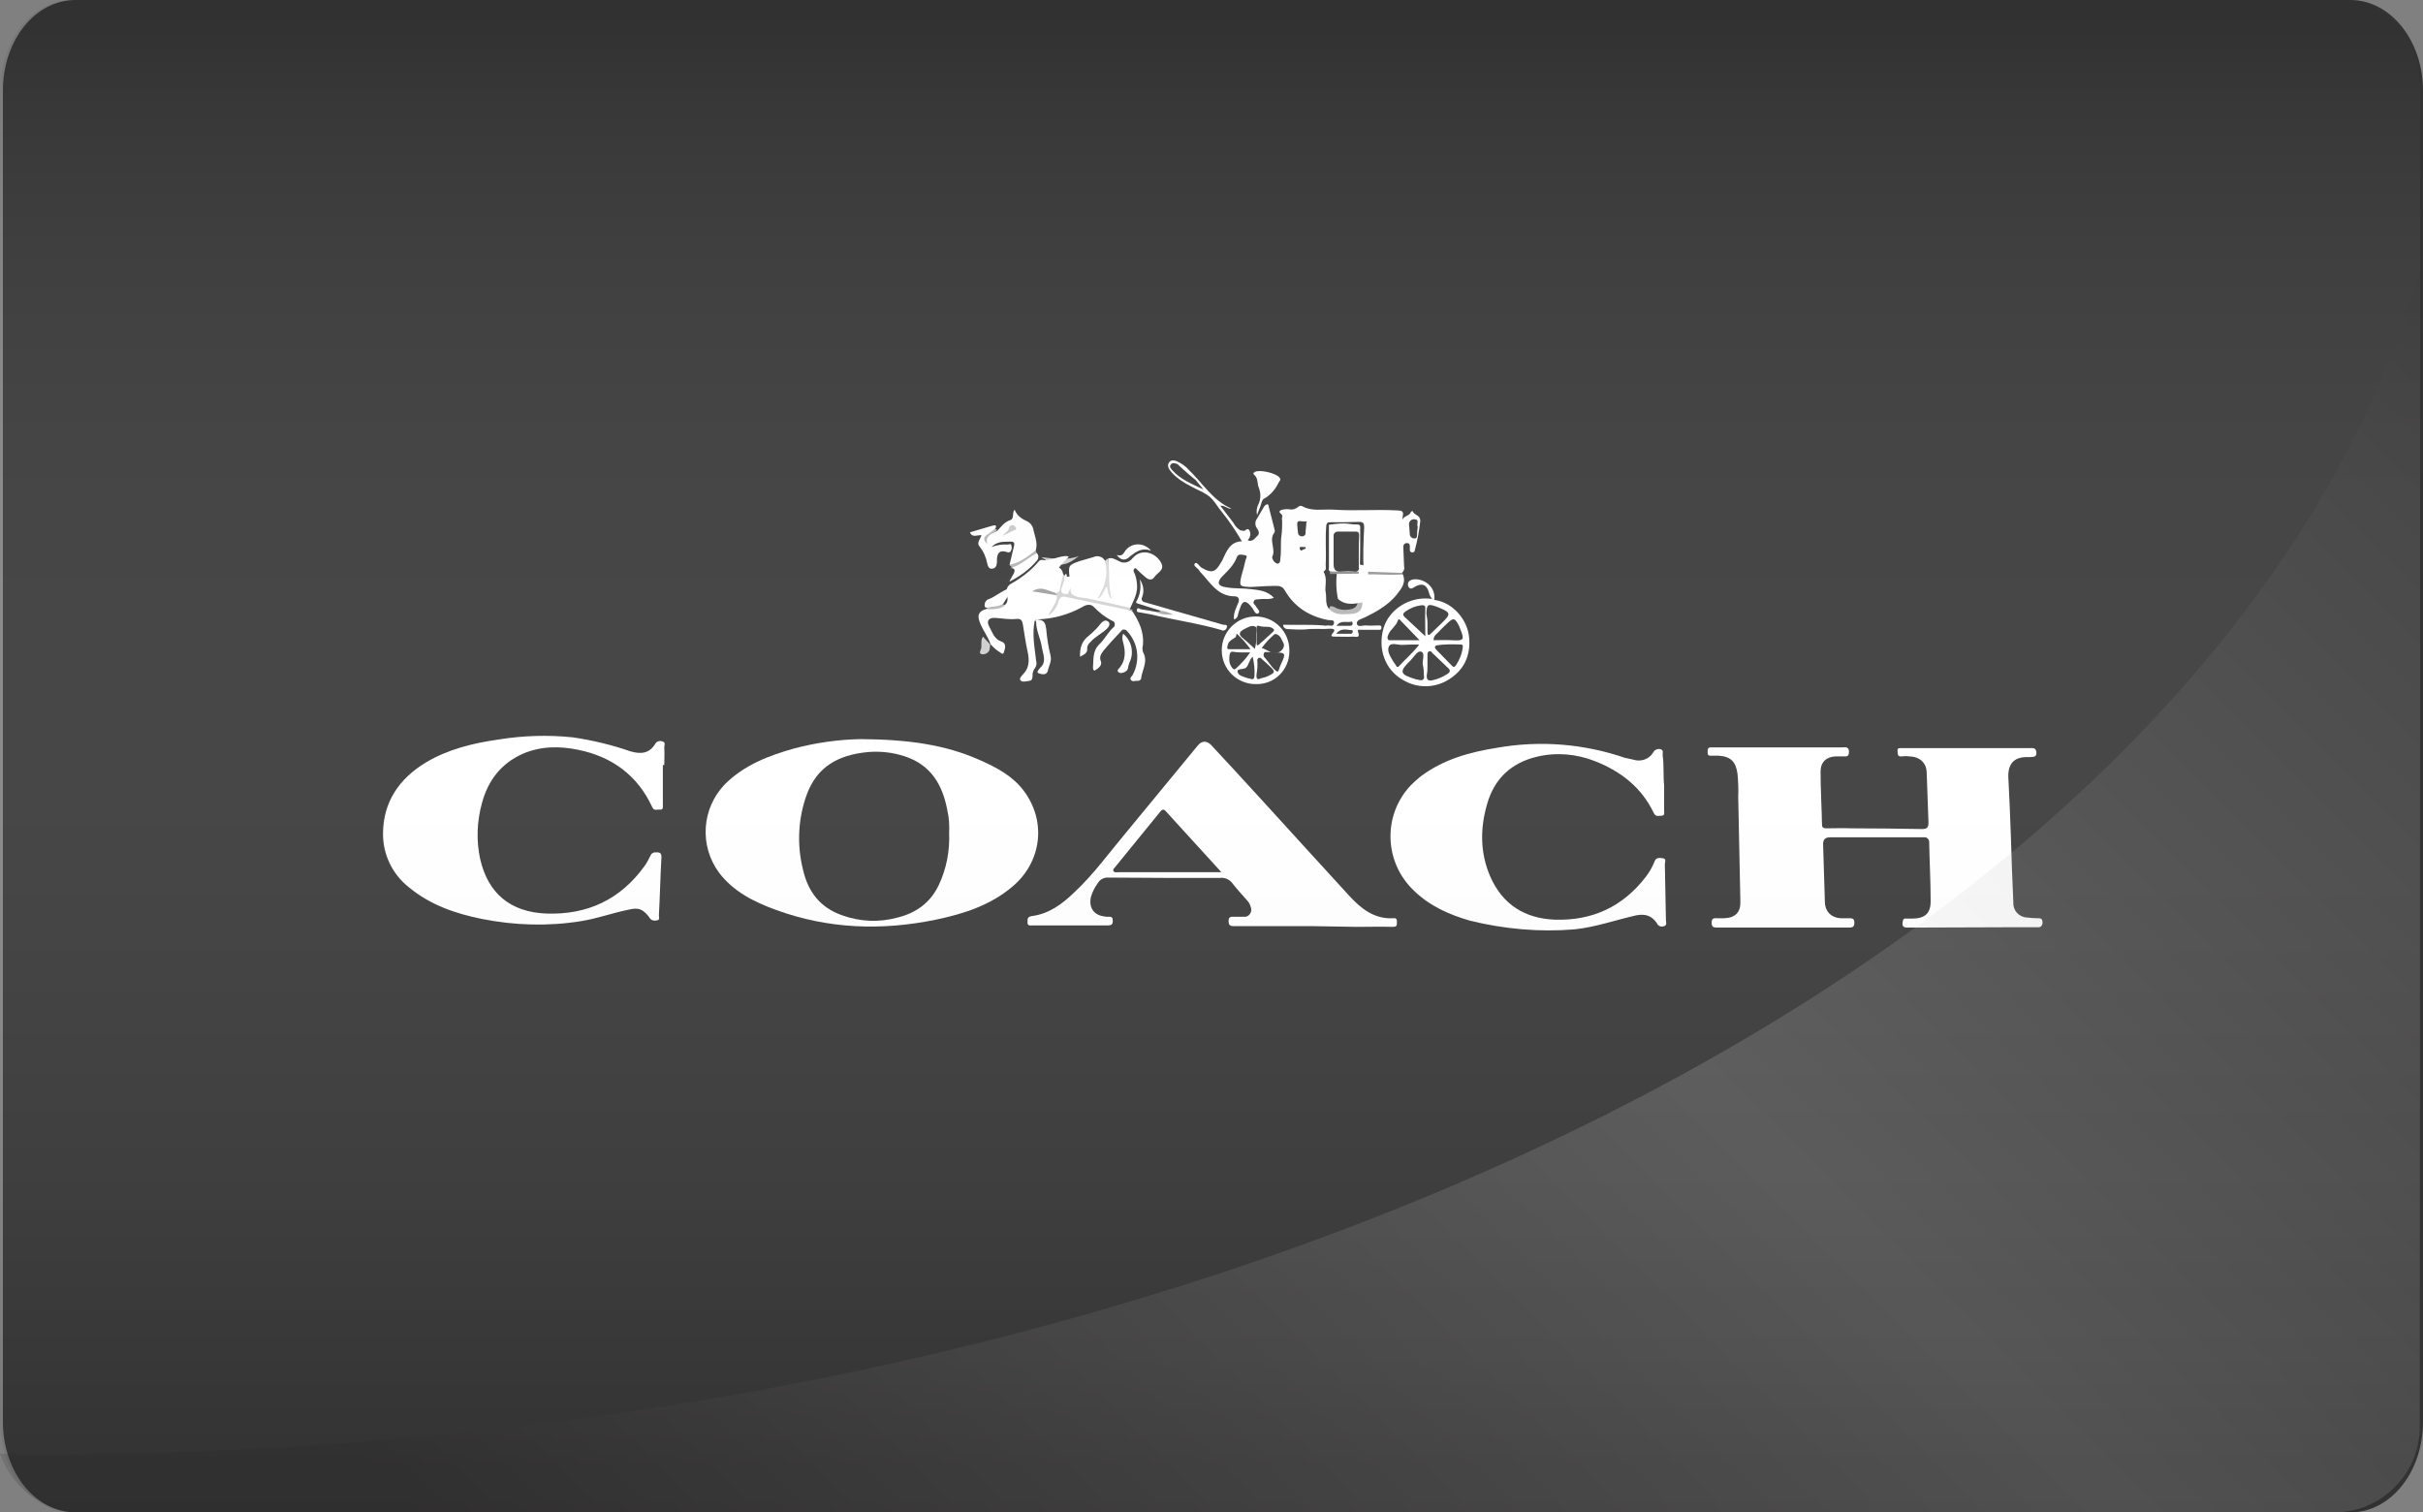 <?xml version="1.0" encoding="utf-8"?>
<!-- Generator: Adobe Illustrator 23.1.1, SVG Export Plug-In . SVG Version: 6.00 Build 0)  -->
<svg version="1.1" id="Layer_1" xmlns="http://www.w3.org/2000/svg" xmlns:xlink="http://www.w3.org/1999/xlink" x="0px" y="0px"
	 viewBox="0 0 673.7 420.5" style="enable-background:new 0 0 673.7 420.5;" xml:space="preserve">
<rect x="0" y="0" width="673.7" height="420.5" fill="#808080" stroke="none"/>
<style type="text/css">
	.st0{fill:#333333;}
	.st1{fill:#FFFFFF;}
	.st2{fill:#D0D0D0;}
	.st3{fill:#D8D8D8;}
	.st4{fill:#CCCCCC;}
	.st5{fill:#939494;}
	.st6{fill:#B1B2B2;}
	.st7{fill:#B5B6B6;}
	.st8{fill:#A8A9A8;}
	.st9{fill:#B1B1B1;}
	.st10{fill:#B3B3B3;}
	.st11{fill:#9B9C9B;}
	.st12{fill:#C7C8C8;}
	.st13{fill:#8A8B8A;}
	.st14{opacity:0.1;}
	.st15{fill:url(#SVGID_1_);}
	.st16{opacity:0.15;fill:url(#SVGID_2_);enable-background:new    ;}
</style>
<title>coach</title>
<g>
	<g>
		<g id="fondo">
			<g id="Layer_1-2">
				<path class="st0" d="M21,0h632.5c11.2,0,20.2,11.3,20.2,25.2v370.1c0,14-9,25.2-20.2,25.2H21c-11.2,0-20.2-11.3-20.2-25.2V25.2
					C0.8,11.2,9.8,0,21,0z"/>
			</g>
		</g>
		<path class="st1" d="M495.7,257.9c-6,0-12.1,0-18.1,0c-1,0-1.7,0-1.7-1.4s0.9-1.2,1.7-1.2c0.6,0,1.2,0,1.8,0
			c3-0.1,4.6-1.6,4.5-4.6c-0.2-9.7-0.4-19.4-0.6-29.1c0.1-2.2,0-4.3-0.2-6.5c-0.5-3.4-1.9-4.8-5.4-5c-0.7,0-1.3,0-2,0
			c-0.9,0.1-0.9-0.5-0.9-1.1s0-1.2,0.9-1.2c0.3,0,0.6,0,0.9,0h35.6c0.8,0,1.8-0.3,1.9,1.1c0,1-0.2,1.5-1.3,1.4c-0.8,0-1.6,0-2.4,0
			c-2.6,0.1-4.2,1.6-4.2,4.2c0,4.9,0.3,9.9,0.4,14.8c0,1,0.7,1,1.4,1c2.2,0,4.4-0.1,6.7,0c6.6,0,13.1,0.1,19.7,0.2
			c1.5,0,1.8-0.5,1.8-1.9c-0.2-4.6-0.3-9.3-0.5-13.9c-0.1-2.6-1.9-4.3-4.8-4.4c-0.7-0.1-1.4-0.1-2.2,0c-1.2,0.1-1-0.7-1.1-1.4
			c-0.1-1,0.5-0.9,1.1-0.9h25.5h10.1c0.9,0,1.8-0.2,1.9,1.2s-0.9,1.2-1.8,1.3h-0.9c-3.5,0-5.2,1.9-5.1,5.5
			c0.3,5.4,0.5,10.8,0.7,16.2c0.2,6.3,0.4,12.5,0.7,18.8c-0.1,2.2,1.6,4,3.8,4.1c1,0.1,1.9,0.2,2.9,0.2c0.8,0,1.4,0,1.4,1.1
			c0.1,0.6-0.3,1.3-0.9,1.4c-0.2,0-0.3,0-0.5,0c-2.2,0-4.3,0-6.5,0l-29.2,0.1c-1,0-2,0.1-1.8-1.4c0.1-0.9,0.3-1.2,1.1-1.1
			c0.5,0,1,0,1.5,0c3.7,0,5.3-1.5,5.2-5.1c0-5.3-0.3-10.6-0.4-15.9c0.1-0.8-0.4-1.5-1.1-1.6c-0.2,0-0.3,0-0.5,0
			c-8.6,0-17.3,0-25.9,0c-1.3,0-2,0.5-2,1.9c0.2,5.4,0.3,10.8,0.5,16.2c0.1,2.7,2,4.4,4.7,4.4c0.7,0,1.3,0,2,0c0.8,0,1.5,0,1.5,1.2
			s-0.5,1.4-1.5,1.4C508,257.9,501.8,257.9,495.7,257.9z"/>
		<path class="st1" d="M239.4,205.5c13,0.1,23.4,1.5,33.2,5.9c4.5,2,8.9,4.3,12,8.4c6.5,8.6,5,19.9-3.1,26.7
			c-6.1,5.2-13.6,7.6-21.3,9.2c-15,3.1-29.9,2.6-44.4-2.7c-6.1-2.2-11.9-5.1-15.9-10.4c-5.5-7.5-4.8-17.8,1.6-24.5
			c5.4-5.4,12.2-8,19.3-10C226.9,206.5,233.1,205.6,239.4,205.5z"/>
		<path class="st1" d="M184.3,212.7c0,3.7,0,7.4,0,11c0,0.6,0.2,1.5-0.8,1.4c-0.8-0.1-1.7,0.5-2.2-0.8c-4.1-8.8-11.2-13.9-20.4-15.8
			c-5.2-1.1-10.5-1.1-15.6,1.1c-6,2.7-9.6,7.4-11.3,13.7c-1.4,5.1-1.6,10.4-0.5,15.5c2.2,9.6,8.4,14.8,18.4,15.2
			c11.4,0.4,20.6-3.9,27.3-13.2c0.7-0.9,1.2-2,1.7-3c0.2-0.5,0.8-0.9,1.4-0.8c1.2-0.1,1.7,0.2,1.6,1.5c-0.3,5.3-0.4,10.7-0.7,16
			c0,0.5,0.4,1.3-0.6,1.4c-0.7,0.2-1.5,0-1.9-0.6c-0.5-0.8-1.2-1.5-2-2.1c-1.4-0.9-2.9-0.5-4.3-0.2c-4.3,0.9-8.4,2.4-12.8,3.1
			c-9.2,1.5-18.5,1.2-27.6-0.6c-7.4-1.5-14.4-3.9-20.3-8.8c-4.6-3.6-7.3-9.2-7.2-15.1c0.1-8.7,4.5-15.1,11.9-19.6
			c6.2-3.7,13.2-5.4,20.3-6.4c6.8-1.1,13.7-1.3,20.5-0.6c5.5,0.8,10.9,2.1,16.1,3.9c2.8,0.8,5.2,0.7,6.9-2.1c0.4-0.7,1.3-1,2.1-0.6
			c0.8,0.2,0.4,1,0.4,1.6c0.1,1.6,0,3.2,0,4.9L184.3,212.7L184.3,212.7z"/>
		<path class="st1" d="M365,257.5c-7.2,0-14.5,0-21.7,0c-1,0-1.7,0-1.7-1.4s0.8-1.2,1.6-1.2s1.8,0,2.7,0c1,0.1,1.9-0.7,2-1.8
			c0-0.3,0-0.6-0.1-0.8c-0.2-0.7-0.5-1.4-1-1.9c-1.4-1.6-2.9-3.2-4.2-4.9c-0.8-1-2.1-1.6-3.4-1.4c-10.3,0-20.6,0-30.9-0.1
			c-1.3-0.1-2.5,0.5-3.1,1.6c-0.9,1.2-1.5,2.5-1.9,3.9c-0.6,2.9,0.9,5,3.8,5.3c0.3,0.1,0.7,0.1,1.1,0.1c1-0.1,1.2,0.3,1.2,1.2
			s-0.4,1.2-1.3,1.2c-7,0-14,0-21,0c-0.7,0-1.5,0.2-1.4-1c0-0.9,0-1.4,1.2-1.6c4.7-0.6,8.4-3.3,11.7-6.5c5.4-5,9.7-11,14.4-16.6
			c6.7-8.1,13.4-16.3,20.1-24.4c1.1-1.3,2.5-1.3,3.7,0c4.4,4.7,8.7,9.4,13.1,14.2c4.5,4.9,8.9,9.8,13.4,14.7
			c3.9,4.3,7.8,8.5,11.7,12.8c3.3,3.6,7,6.7,12.4,6.4c1-0.1,1,0.4,1,1.2c0.1,1-0.3,1.2-1.2,1.2c-3.3-0.1-6.6,0-9.9,0L365,257.5
			L365,257.5z"/>
		<path class="st1" d="M462.7,218.4c0,2.3,0,4.6,0,6.9c0,0.6,0.3,1.5-0.8,1.5c-0.8,0-1.5,0.4-2.1-0.8c-3.4-7.1-9.2-11.6-16.4-14.4
			c-5.1-2-10.7-2.5-16.1-1.2c-7.1,1.7-11.8,6.1-13.8,13.1c-2,6.8-2,13.7,0.9,20.3c3.4,7.7,9.6,11.6,18,11.9
			c10.4,0.3,18.8-3.6,25.2-11.9c1-1.3,1.8-2.7,2.4-4.2c0.4-1.2,1.3-1.1,2.2-1c1.3,0.1,0.7,1.1,0.7,1.7c0.1,5.2,0.2,10.3,0.3,15.5
			c0,0.6,0.4,1.4-0.5,1.7c-0.8,0.3-1.7,0-2-0.8c-1.4-2.1-3.2-2.7-5.8-2.2c-5.7,1.3-11.3,3.3-17.2,3.9c-9.7,0.8-19.5-0.1-28.9-2.4
			c-5.9-1.7-11.3-4.1-15.7-8.4c-8.3-7.9-8.7-21-0.8-29.3c0.9-0.9,1.8-1.7,2.8-2.5c6.3-4.7,13.6-6.7,21.2-7.9
			c11.9-2.1,24.1-1.1,35.5,2.8c0.8,0.2,1.5,0.3,2.3,0.5c2.1,0.7,4.4-0.1,5.5-1.9c0.4-0.8,1.2-1.2,2.1-1c1,0.3,0.5,1.2,0.6,1.8
			C462.7,212.8,462.4,215.6,462.7,218.4z"/>
		<path class="st1" d="M390,159.6c1.1,2.4-0.4,4.1-1.7,5.8c-2.4,2.9-5.6,4.7-8.9,6.3c-0.9,0.4-2.4,0.7-2.1,1.8
			c0.2,1,1.7,0.3,2.6,0.4c1.1,0.1,2.2,0,3.3,0c0.4,0,0.9-0.1,0.9,0.6s-0.4,0.6-0.9,0.6c-1.6,0-3.1,0-4.7,0c-0.4,0-1.2-0.2-0.9,0.6
			c0.7,1.8-0.6,1.3-1.4,1.3c-1.7,0.1-3.4,0-5.1,0c-0.8,0-1.3-0.1-0.5-1s0.3-1.2-0.6-1.2c-2.3,0.2-4.7-0.1-7,0.2
			c-1.7,0.1-3.5,0-5.2-0.1c-0.6-0.1-1.1-0.6-1-1.2c3.8,0.1,7.5-0.1,11.2,0.2c0.4,0.1,0.7,0.1,1.1,0c0.6-0.1,1.6,0.5,1.8-0.6
			s-1-0.8-1.6-0.9c-5.2-1-9.4-3.6-12.1-8.3c-0.7-1.3-1.9-1.2-2.9-1.2c-1.6,0-3.1,0.1-4.7,0.2c-0.6,0-1.2,0.1-1.8,0.1
			c-3.2-0.1-3.3-0.2-2.6-3.2c0.4-1.4,0.8-2.8,1.1-4.2c0.1-0.4,0.7-1.3,0-1.4s-2-0.6-2.4,0.5c-0.8,2.2-2.4,3.7-4,5.3
			s-1.4,2.8,1.1,3.1c2.2,0.4,4.5,0.2,6.8,0.5s4.5,0.4,6.4,2.4c-1.4,0.6-2.7,0.2-4,0.4c-0.6,0.1-1.3-0.1-1.6,0.6s0.4,0.9,0.6,1.4
			c0.3,0.6,1.4,1.4,0.7,1.9s-1.2-0.6-1.6-1.3c-0.3-0.4-0.6-0.8-0.9-1.1c-1.1-1.1-1.8-1-2.4,0.4c-0.3,0.8-0.6,1.6-0.8,2.4
			c0,0.6-0.5,1.2-1.1,1.3c-0.2-1.7,0.6-3.2,1.2-4.6c0.4-1,0.1-1.8-1-1.8c-4.8,0-6.8-3.9-9.6-6.8c0,0-0.1-0.1-0.1-0.1
			c-0.3-0.9-2-1.5-1.4-2.2s1.2,0.8,2,1.2c2.8,1.6,3.8,1.2,5.4-1.7c0.1-0.1,0.1-0.2,0.2-0.3c1.2-2.5,2.1-5.3,5.5-5.4
			c-1.7-2.9-3.5-5.6-5.6-8.2c-1.2-1.4-2.1-3.2-3.5-4.3s-3.3-1.8-4.9-2.7c-2-1-3.9-2.2-5.4-3.8c-0.8-0.9-1.6-2-0.8-3s2.1-0.3,3,0.2
			c0.9,0.5,1.7,1.1,2.4,1.9c3.9,3.7,6.7,8.6,11.9,10.8c-1.1,0.2-1.7-0.9-3.1-0.8l3.6,4.7c0.4,0.8,1.1,1.6,1.9,2.1
			c0.3,0.1,0.7,0.2,1,0.2c0.5,0.1,1-1.1,1.6-0.1c0.5,0.9,0.2,2-0.5,2.7c1.4,0.6,2-0.6,2.7-1.2s0.4-1.4-0.1-2.1
			c-0.6-0.8-0.6-1.9,0-2.7c0.7-1.1,1.3-2.3,2-3.4c0.2-0.3,0.5-0.5,0.8-0.6c0.5,0,0.4,0.5,0.5,0.8c0.5,2,1,3.9,1.5,5.9
			c0.1,0.3,0.2,0.7,0.1,1.1c-1.8,2.1,0.5,4.7-0.7,6.9c0.1,0.8,0.6,1.5,1.4,1.8c0.9,0.1,0.9-1,0.9-1.5c0.3-2.1,0-4.2,0.3-6.3
			c0.2-1.4,0.2-2.8,0.2-4.1c-0.1-0.4-0.1-0.7,0-1.1c0.4-0.8-1.6-1.2-0.3-1.9c0.7-0.2,1.5-0.3,2.3-0.2c0.9,0.2,1.8-0.1,2.5-0.7
			c0.3-0.3,0.7-0.3,1-0.2c2.8,1.6,5.9,0.8,8.8,1c5.8,0.4,11.6-0.1,17.4,0.2c2.1,0.1,2.1,0.2,1.7,2.6c0.7-1.3,2.1-1,2.4-2.2
			c0.1-0.1,0.3-0.2,0.5-0.2c0.3,1.2,2.2,1,2.1,2.8c-0.3,2.7-0.8,5.4-1.5,8c0,0.4-0.3,0.7-0.7,0.7c-0.4,0-0.7-0.3-0.7-0.6
			c0-0.1,0-0.1,0-0.2c0-0.2,0-0.4,0-0.5c0-0.6,0.1-1.3-0.8-1.3s-1.1,0.7-1,1.5c0.1,1.7,0.1,3.4,0.2,5c0.2,0.7-0.1,1.3-0.6,1.8
			c-3.6,0.4-7.2,0-10.9-0.2c-0.5-0.6-0.7-1.4-0.5-2.2c0-3.1,0-6.2,0-9.4c0-1.3-0.3-1.9-1.7-1.8c-2,0.1-4.1,0-6.1,0
			c-0.6-0.2-1.2,0.1-1.5,0.6c-0.3,3.4,0,6.8-0.1,10.2c0,0.9,0.1,1.9-0.9,2.6c-1.3,0.4-2.7,0.1-3.9,0.2c1.3-0.1,2.7,0,4,0.1
			c0.8,0.5,0.7,1.4,0.7,2.1c0,1.7,0,3.4,0,5c-0.1,0.8,0.1,1.6,0.5,2.2c1.9,2,4.3,1.8,6.7,1.4c1.8-0.3,2-1.8,2-3.3
			c0.5-1.8,0.2-3.6,0.3-5.4c0-0.8-0.1-1.7,0.9-2.1C383,159.1,386.5,159.2,390,159.6z"/>
		<path class="st1" d="M294.5,157.8c0.6,0.4,1,1.1,1.1,1.8c0.2,1.4,0,2.9-0.5,4.3c-0.1,0.7-0.7,1.1-1.4,1.2c-1.6-0.2-3.1-0.7-5.2-1
			c2.1,0.6,3.8,0.5,5.4,1.3c0.6,1.8-1,2.9-1.2,4.2c0.5-0.8,0.9-1.7,1.3-2.6c0.2-1,1.2-1.6,2.1-1.4c0.1,0,0.2,0,0.2,0.1
			c5.3,1.2,10.6,2.1,15.9,3.2c0.9,0.2,1.7,0.8,2.6,1c1.9,2.8,3.3,5.8,3,9.4c-0.2,0.7-0.2,1.3,0,2c1.5,2.6-0.2,4.8-0.5,7.2
			c0,0.5-0.5,0.8-0.9,0.8c0,0,0,0-0.1,0c-0.6-0.1-1.4,0.4-1.9-0.3c-0.3-0.4,0.2-0.9,0.5-1.3c2.2-4,1.6-8.9-1.5-12.2
			c-0.3-0.4-0.8-0.6-1.3-0.4c-0.1,0.1-0.3,0.2-0.4,0.4c-1.6,1.7-3.2,3.4-4.7,5.2c-0.7,0.9-1.5,1.8-0.9,3.2c0.4,1.1-0.7,1.9-1.5,2.4
			c-0.5,0.4-0.7-0.2-0.7-0.7c0.2-2.2-0.2-4.5,1.7-6.4c1.5-1.4,2.4-3.3,3.9-4.7c0.5-0.3,0.6-1,0.3-1.5c-0.1-0.2-0.4-0.4-0.6-0.4
			c-1.9-1-3.6-2.3-5-3.8c-1.1-1.1-2.4-0.6-3.5,0.1c-3.7,2-7.7,3.1-11.9,3.3c-0.3,0.4-0.9-0.1-1.1,0.4c-0.8,3.8,0,7.5,0.4,11.2
			c0.2,0.6,0.1,1.3-0.3,1.9c-0.5,0.6-0.7,1.3-0.7,2c0,0.6,0,1.5-0.9,1.6s-2,0.5-2.5-0.2c-0.4-0.5,0.5-1.3,0.9-1.8
			c1.9-2,1.5-4.5,1-6.7c-0.5-2.3-0.8-4.7-1.2-7c-0.2-1.1-0.5-1.7-2-1.5c-1.9,0.2-3.8-0.2-5.7-0.3s-2.5,0.9-1.6,2.5s1.3,3.4,3.4,4.1
			c1.4,0.5,1,1.9,0.6,3c-0.2,0.7-0.7,0.2-1,0c-1-0.6-1.9-1.4-2.7-2.3l0,0c-0.6-1.9-1.9-3.6-2.7-5.4c-1-2.3-1.1-3.7,1.9-4.5
			c1.5-0.6,3.1-0.9,4.8-1c1.1-0.9,0.7-2.1,0.5-3.2c-0.3-1.1,0.3-2.3,1.4-2.8c2.8-1.6,5.4-3.6,7.5-6.1c0.3-0.4,0.8-0.5,1.3-0.4
			C291.6,156.1,293.2,156.7,294.5,157.8z"/>
		<path class="st1" d="M297.4,161.8c0-0.4,0-0.8,0-1.2c-0.4-3.4-0.3-3.5,2.8-4.6c1.2-0.4,2.6-0.7,3.8-1.1c1.2-0.6,2.7-0.1,3.3,1.1
			c1.3,2.1,0.8,4.4,0.2,6.6c-0.3,0.8-0.6,1.5-1,2.2c0.5-0.6,0.4-1.9,1.4-1.8s0.5,1.4,0.9,2.1c-1-3.2-0.7-6.5-0.7-9.8
			c1.1-0.4,2.1,0.3,3,0.7c1.3,0.8,2.9,0.4,3.8-0.8c2.6-3,6.5-1.4,7.9,1.2c1.2,2.1-1,2.8-1.8,4s-1.8,0.7-2.6,0
			c-0.7-0.6-1.4-1.2-2-1.8c-0.3-0.3-0.6-0.8-1-0.5c-0.3,0.4-0.3,0.8,0,1.2c0.4,0.9,0.6,1.8,0.7,2.8c0.4,2.7-0.9,4.8-1.9,7.1
			c-3.2,0-6.2-1.1-9.3-1.6c-1.6-0.3-3.1-0.6-4.7-0.9c-2.6-0.5-3.1-1.2-2.6-3.8C297.6,162.4,297.5,162,297.4,161.8z"/>
		<path class="st1" d="M398.8,166.8c5,0.6,9.3,5.4,9.7,10.6c0.4,5-1.5,9-5.8,11.6c-3.9,2.4-8.8,2.4-12.7,0c-4.9-2.8-7-8.6-5.3-14.4
			c1.4-4.7,6.3-8.2,11.5-8.2c0.6,0,1.2,0,1.8,0.1C398.3,166.5,398.5,166.7,398.8,166.8z"/>
		<path class="st1" d="M280.7,157c0.4-1.7,0.8-3.4,1.2-5c0.3-1.1,0.1-1.5-1.3-1.4c-1.8,0-3.5,0-4.9,1.5c1.5-0.6,3-0.8,4.6-0.7
			c0.3,0,0.7-0.4,0.9,0.2c0.2,0.6,0.1,1.2-0.2,1.7c-0.2,0.3-0.7,0.4-1,0.2c-1.8-0.6-2.7,0-2.8,1.9c0,0.3,0,0.6,0,0.9
			c-0.1,0.8-0.2,1.6-1.2,1.8s-1.3-0.6-1.5-1.4c-0.3-1.7-1-3.3-2.1-4.7c-1-1.1,0.2-2.1,0.5-3.2c-1.2-0.1-2.6,0.8-3.2-0.8
			c2-0.6,4.1-1.2,6.1-1.8c0.9-0.3,1.6-0.2,0.8,1c-0.3,0.6-0.8,1.2-1.5,1.5c-0.6,0.3-1,0.8-1.1,1.5c0.4-1.6,1.9-2,3.3-2.6
			c1-1.1,1.9-2.4,3.6-3c1.2-0.4,0.4-1.9,1.2-2.9c0.7,1.8,2.1,2.6,3.6,3.3c0.8,0.4,1.4,1.2,1.6,2.1c0.4,2.1,1.5,4.2,0.5,6.4
			c-1.5,2.3-4,3.1-6.3,4.1C281.3,157.4,280.9,157.3,280.7,157z"/>
		<path class="st1" d="M358.5,181.1c0,5.1-4.1,9.2-9.2,9.1c-0.1,0-0.1,0-0.2,0c-5.2,0-9.4-4.2-9.4-9.4s4.2-9.4,9.4-9.4
			s9.4,4.2,9.4,9.4C358.5,181,358.5,181.1,358.5,181.1z"/>
		<path class="st1" d="M322.7,169.8c-2.1-0.7-4.3-1.3-6.4-2c-0.7-0.2-0.3-0.7-0.1-1c0.9-1.8,1.1-3.8,0.7-5.7c1,1.4,1.3,3.2,0.7,4.8
			c-0.3,0.5-0.2,1.1,0.3,1.4c0.2,0.1,0.4,0.2,0.6,0.2l21.6,6.2c0.4,0.1,1.3-0.2,1,0.8c-0.1,0.5-0.6,0.9-1.2,0.8
			c-0.1,0-0.2,0-0.2-0.1c-6.5-1.9-13.2-2.8-19.8-4.4c-0.9-0.2-1.9-0.3-2.8-0.5c-0.5-0.1-1.1,0-1-0.7c0.1-0.9,0.8-0.3,1.1-0.2
			c1.5,0.2,3.1,0.5,4.6,0.8c1,0.2,2.1,0.2,3.1,0.4C324,170.4,323.2,170.5,322.7,169.8z"/>
		<path class="st1" d="M349.5,143.2c-0.2-1-0.1-2.1,0.4-3c0.7-1.5,0.7-3.1,0.1-4.6c-0.5-1.2-0.1-2.7-1.4-3.7
			c-0.2-0.1-0.1-0.5,0.3-0.7c1.4-0.7,5.7,0.3,6.8,1.5c0.6,0.7,0.1,1-0.2,1.5c-0.9,1.9-2.3,3.5-4.1,4.5c-0.6,0.3-0.7,1.5-1,2.2
			S349.8,142.4,349.5,143.2z"/>
		<path class="st1" d="M287.6,172.7c0.3-0.4,0.7-0.5,1.1-0.4c1.7,0.1,2,1.1,2.2,2.6c0.2,2.5,0.6,5,1.2,7.4c0.4,1.5-0.5,2.9-0.8,4.3
			c-0.3,1.2-1.7,0.9-2.5,0.6s0.1-1.1,0.4-1.5c1.9-1.7,0.8-3.8,0.5-5.6c-0.3-2.5-1.7-4.8-1.6-7.4
			C288.2,172.5,287.8,172.7,287.6,172.7z"/>
		<path class="st2" d="M297.4,161.8c0,0,0.1,0.1,0.1,0.1c0.5,1.1-0.3,2.7,0.7,3.4c1.2,0.9,2.8,0.8,4.3,1.1c3.9,0.8,7.8,1.7,11.7,2.6
			c-0.2,0.6,0.7,0.3,0.7,0.8c-6.1-1.2-12.3-2.5-18.4-3.8c-1.2-0.3-1.8,0-2.2,1.2c-0.4,1.6-1.4,3-2.8,3.9c0.8-2,2.5-3.4,2.4-5.6
			c-0.1-0.2-0.5-0.4-0.3-0.7c0.6,0,1.1-0.4,1.1-1c0,0,0,0,0-0.1c0.3-1.4,0.6-2.8,1-4.1l0.4,0.8c0.6,0.7,0.2,1.4,0.1,2.2
			s-0.5,1.4,0.3,2.1c0.5-0.6,0-1.6,0.8-2.1L297.4,161.8z"/>
		<path class="st1" d="M288.3,153.8c0.6,0.6,0.5,1.6-0.1,2.2c0,0,0,0-0.1,0.1c-2,2.3-4.5,4.1-7.2,5.5c-0.8,0.4,1.2-2,1.2-2.9
			c0-1.3-2.4-0.4-0.7-0.9c1.4-1.3,3.2-2,4.8-3C286.9,154.4,287.2,153.3,288.3,153.8z"/>
		<path class="st1" d="M300.3,182.6c-0.1-2.5,0.5-4.4,2.5-5.9c1.2-1,2.4-2.2,3.4-3.5c0.6-0.6,1.2-0.9,1.9-0.4s0.3,1.4-0.3,2
			c-1.5,1.4-3.3,2.2-4.6,3.7c-0.6,0.5-1,1.2-0.9,2C302.3,181.7,301.3,182,300.3,182.6z"/>
		<path class="st1" d="M312.3,176.2c2.4,2,3.1,5.4,1.7,8.1c-0.2,0.5-0.3,1-0.4,1.6c-0.2,0.9-2,1.6-2.6,1c-0.3-0.2-0.3-0.6-0.1-0.8
			c0,0,0.1-0.1,0.1-0.1c2.1-2.3,2-4.9,1.2-7.7C312,177.6,312,176.9,312.3,176.2z"/>
		<path class="st1" d="M310.5,154.3c1.6,0.5,1.9-0.5,2.4-1.2c1.5-2,4.3-2.3,6.3-0.8c0.3,0.2,0.6,0.5,0.8,0.8c-2.4-0.9-4,0.2-5.7,1.5
			C313.3,155.6,312,156.3,310.5,154.3z"/>
		<path class="st1" d="M398.8,166.8c-0.3,0-0.6-0.1-0.7-0.4c-0.4-0.5-0.7-1.1-0.8-1.7c-0.6-2.2-2-2.7-4-1.5
			c-0.6,0.4-1.2,0.8-1.7-0.1c-0.3-0.6-0.1-1.4,0.5-1.7c0.1,0,0.1-0.1,0.2-0.1c1.5-0.7,4.2,0.1,5.5,1.8
			C398.6,164.1,399,165.5,398.8,166.8z"/>
		<path class="st3" d="M307.9,155.3c1,3.7-0.1,7.7,1.3,11.3c-1.3-0.9-1-2.4-1.5-3.7c-0.8,1.2-0.9,2.8-2.6,3.6
			c2.1-3.4,3.2-6.8,2.1-10.5L307.9,155.3z"/>
		<path class="st4" d="M290.8,155.7l-1.3-0.8c3.5,0.4,7,1,10.5-0.3c-1.6,1.2-3.1,2.3-5.1,2.4C293.5,156.8,292,156.7,290.8,155.7z"/>
		<path class="st1" d="M274.5,169c-0.8,0-0.8-0.6-0.7-1.1c0.1-0.7,0.6-1.2,1.3-1.4c0.9-0.2,4.1-2.6,5.1-2.7c1.6-0.1-0.5,2.8-1.3,4.1
			C277.7,168.9,276.1,169.3,274.5,169z"/>
		<path class="st4" d="M275.3,179.2c0,0.5-0.1,1.1-0.2,1.6c-0.4,0.8-1.2,1.2-2.1,1.1c-1-0.2-0.3-1.1-0.2-1.6c0.2-1-0.2-2.2,0.5-3.3
			L275.3,179.2L275.3,179.2z"/>
		<path class="st1" d="M299.3,160.2c0,0.9-2.3,4.1-2.3,4.9c-1.9,0.3-2.2-0.6-1.7-2c0.4-0.9,0.6-1.8,0.6-2.8c0.1-0.3,0.2-0.5,0.4-0.7
			c0.3-0.1,0.3,0.2,0.3,0.5C296.6,160.9,299.1,159.4,299.3,160.2z"/>
		<path class="st5" d="M379.2,158.9l10.8,0.4v0.4c-3.5,0.3-7-0.1-10.5,0C379.3,159.4,379,159.3,379.2,158.9z"/>
		<path class="st6" d="M288.3,153.8c-2.4,1.2-4.3,3.2-6.9,4l-0.7-0.8c2.9-0.5,5-2.3,7.2-3.9L288.3,153.8z"/>
		<path class="st1" d="M290.8,155.7c1.4,0.2,5.1-1.7,6.4-0.9c-0.3,0.2-2.7,2.7-2.7,3c-1.5-0.4-3-1-4.4-1.8L290.8,155.7z"/>
		<path class="st7" d="M277.4,147.3c-0.4,0.3-0.9,0.6-1.3,0.9c-1.2,0.6-2.1,1.4-1.6,3.1c-0.7-0.8-1.4-1.6-0.2-2.5
			c0.8-0.6,1.6-1.2,2.4-1.8C276.9,147.2,277.1,147.3,277.4,147.3z"/>
		<path class="st8" d="M322.7,169.8c1.2,0.1,2.4,0.5,3.5,1.1c-1.6,0-3.1,0.1-4.6-0.7C322,170.2,322.4,170.1,322.7,169.8z"/>
		<path class="st9" d="M274.5,169c1.4-0.5,3-0.2,4.4-1.1l0.5,0.5c-1.5,1-3.1,1-4.8,1C274.6,169.3,274.5,169.1,274.5,169z"/>
		<path class="st0" d="M263.9,231.6c0.2,4.9-0.7,9.8-2.8,14.3c-2.3,5-6.3,7.9-11.5,9.2c-5.1,1.4-10.4,1.2-15.4-0.6
			c-6.1-2.1-9.5-6.5-10.9-12.6c-1.8-7-1.4-14.5,1.1-21.2c2.8-7.4,8.5-10.8,16.9-11.6c3.5-0.3,7,0.1,10.3,1.2c7.3,2.4,10.5,8,11.8,15
			C263.9,227.4,264,229.5,263.9,231.6z"/>
		<path class="st0" d="M339.6,242.5h-9.9c-6.2,0-12.4,0-18.6,0c-0.5,0-1.2,0.2-1.5-0.3s0.3-0.9,0.6-1.3c4.1-5,8.2-10.1,12.3-15.1
			c0.4-0.5,0.9-1.1,1.6-0.3L339.6,242.5z"/>
		<path class="st0" d="M379.2,158.9l0.4,0.7c-0.8,0.6-0.4,1.4-0.5,2.1c-0.1,1.8,0.3,3.7-0.3,5.5c-1.1-0.3-0.8-1.2-0.8-1.9
			c-0.1-1.7,0.2-3.5-0.3-5.1c-0.1-0.2-0.2-0.4-0.2-0.6c-0.1-0.3-0.1-0.6,0-0.9c0.4-3.7,0.1-7.3,0.2-11c0-1-0.4-1.2-1.3-1.2
			c-2,0-4.1,0.1-6.1-0.1c-0.5-0.1-0.9-0.2-1.4-0.5c0.1-0.9,0.7-0.6,1.2-0.7c2.6,0,5.2,0,7.8-0.1c1.2,0,1.4,0.5,1.4,1.5
			C379.1,150.7,378.9,154.8,379.2,158.9z"/>
		<path class="st0" d="M334.6,136.1c-3.3-1.6-6.3-2.8-8.5-5.2c-0.4-0.5-1.1-1-0.6-1.7s1.3-0.4,2-0.1c-0.3-0.1,6.7,6.1,4.5,3.8
			C332.8,133.8,333.5,134.8,334.6,136.1z"/>
		<path class="st0" d="M368.8,145.8c0.2-0.1,0.5-0.4,0.7,0.1c0.6,0.6,0.4,1.5,0.5,2.2c0.1,3.5-0.2,7,0.2,10.5c0,0.3,0,0.7,0,1
			c-0.3,2.9-0.3,5.9,0,8.8c-0.1,0.4,0,0.9-0.7,0.9c-1.1-1.4-0.6-3.1-0.9-4.6s0.4-3.4-0.3-5.1c-0.2-0.2-0.6-0.3-0.3-0.7
			c0.9-0.4,0.6-1.2,0.6-1.9C368.8,153.3,368.4,149.6,368.8,145.8z"/>
		<path class="st10" d="M369.5,169.3l0.3-0.7c0.5-0.1,1,0,1.4,0.3c1.1,0.6,2.4,0.8,3.7,0.6c1.9-0.2,2.7-1,2.7-2.9
			c0.1-1.6,0-3.3,0-4.9c-0.1-0.7,0-1.5,0.5-2.1c0.9,1.5,0.2,3.1,0.4,4.6c0.1,1-0.4,2,0.3,2.9c0.1,2.5-0.9,3.5-3.3,3.6
			C373.4,170.8,371.2,171.1,369.5,169.3z"/>
		<path class="st0" d="M360.7,146c-0.2-1.6,0.9-1,2-1c1.3,0,0.5-0.2,0.5,0.5c0,0.9-0.2,1.8-0.2,2.6c0.1,0.5-0.3,0.9-0.7,1
			c-0.1,0-0.1,0-0.2,0c-0.6,0.1-1.1-0.3-1.2-0.9c0,0,0-0.1,0-0.1C360.8,147.3,360.7,146.4,360.7,146z"/>
		<path class="st0" d="M394.2,146.5c-0.1,0.7-0.2,1.4-0.2,2.1c0,0.5,0,1.2-0.8,1.1c-0.6,0-1.2-0.5-1.2-1.1c-0.1-0.8-0.1-1.7-0.2-2.5
			c-0.2-0.8,0.3-1.5,1-1.7c0.2,0,0.3-0.1,0.5,0c1.3,0,0.7,1,0.8,1.6C394.1,146.1,394.1,146.3,394.2,146.5L394.2,146.5L394.2,146.5z"
			/>
		<path class="st0" d="M371.6,174c1.3-1.8,3-0.7,4.3-1.2c0.1,0.2,0.2,0.4,0.2,0.6c0,0.3-0.3,0.6-0.6,0.6c0,0-0.1,0-0.1,0H371.6
			L371.6,174z"/>
		<path class="st0" d="M371.5,176.2c1.5-1.8,3-1,4.4-1c0.2,0,0.3,0.3,0.2,0.6c-0.1,0.3-0.4,0.5-0.7,0.4H371.5L371.5,176.2z"/>
		<path class="st1" d="M368,158.9l0.3,0.7h-5.9v-0.7H368z"/>
		<path class="st0" d="M363,152.1c0.2,0.7-0.3,0.4-1,0.9c-0.3,0.2-0.5-0.1-0.6-0.4C361.2,151.7,362.1,152.2,363,152.1z"/>
		<path class="st11" d="M293.4,164.8l0.3,0.7l-6.7-1.1C289.5,162.8,291.4,164.3,293.4,164.8z"/>
		<path class="st0" d="M394.7,178c-3,0-5.6,0-8.1,0c-0.4,0.1-0.7-0.1-0.8-0.5c0-0.1,0-0.3,0-0.4c0.4-1.6,1.4-2.2,2.4-3.6
			c0.5-0.7,0.5-1.8,1.1-1.1L394.7,178z"/>
		<path class="st0" d="M396.3,176.9c-2.1-2-4-3.7-5.8-5.4c-0.6-0.6-0.3-1.1,0.3-1.5c1.3-0.9,2.7-1.5,4.3-1.7c0.7-0.1,1.3,0,1.2,1
			C396.2,171.7,396.3,174,396.3,176.9z"/>
		<path class="st0" d="M396.6,170.6c0.1-2.6,0.4-2.8,2.9-1.9l0.5,0.2c3.4,1.4,3.5,1.8,0.9,4.3c-1,1-2.1,2-3.1,3
			c-0.6,0.6-0.9,0.4-0.9-0.4s0-1.8,0-2.7S396.7,171.5,396.6,170.6z"/>
		<path class="st0" d="M394.6,179.2c-1.8,2.4-3.9,4.1-5.6,6c-0.1,0.2-0.4,0.3-0.6,0.2c-0.1-0.1-0.2-0.2-0.2-0.3
			c-0.2-0.4-0.5-0.7-0.7-1c-0.8-1.4-2-3-1.3-4.4c0.6-1.2,2.5-0.3,3.8-0.4S392.8,179.2,394.6,179.2z"/>
		<path class="st0" d="M396.9,185.1c0-1,0-2,0-3.1c0-0.4,0.1-0.7,0.4-0.9c0.4-0.1,0.7,0,0.9,0.4c1.5,1.4,2.9,2.8,4.4,4.2
			c0.8,0.7,0.6,1.2-0.2,1.7c-1.2,0.8-2.6,1.4-4,1.7c-1.2,0.3-1.8,0-1.7-1.4C396.9,186.8,396.9,185.9,396.9,185.1L396.9,185.1
			L396.9,185.1z"/>
		<path class="st0" d="M395.9,187.7c0.3,1.4-0.5,1.7-1.9,1.2h-0.2c-4.7-1.4-4.9-2.1-1.5-5.4c0.9-0.9,1.8-2.7,2.9-2.3
			s0.2,2.4,0.4,3.6C395.8,185.6,395.9,186.5,395.9,187.7z"/>
		<path class="st0" d="M398.6,178c0-1.4,1-1.8,1.5-2.4s1.3-1.3,1.9-1.9c2.1-2.1,2.5-2.1,3.8,0.6c0,0.1,0.1,0.2,0.1,0.3
			c1.4,3.4,1.2,3.6-2.4,3.4C402,177.9,400.4,178,398.6,178z"/>
		<path class="st0" d="M406.7,180c-0.2,1.8-0.9,3.5-1.9,5c-0.4,0.5-0.6,0.6-1.1,0.1c-1.4-1.5-2.9-2.9-4.3-4.4
			c-0.6-0.6-0.6-1.1,0.2-1.3c2.2-0.3,4.4-0.3,6.6-0.2C406.9,179.2,406.7,179.8,406.7,180z"/>
		<path class="st12" d="M278.8,149c0.5-0.9,1.6-1.2,1.8-2.4c0.2-0.5,0.7-0.7,1.1-0.6c0.3,0.1,0.6,0.4,0.8,0.7
			c0.2,0.7-0.5,0.7-0.9,0.9C280.6,148.1,279.7,148.5,278.8,149z"/>
		<path class="st0" d="M347.6,181.4c-1.1,1.6-2.5,3.2-4,4.5c-0.1,0.1-0.2,0.1-0.3,0.2c-0.6,0.1-1.5-1.4-1.5-2.6c0-1,0-2.4,0.9-2.3
			c0.8,0.1,1.5,0.2,2.3,0.2S346.5,181.4,347.6,181.4z"/>
		<path class="st0" d="M349.4,187.3c0.2-1.2,0.3-2.3,0.2-3.5c-0.1-0.4,0.1-0.7,0.4-0.9c0.4-0.1,0.7,0.1,0.9,0.4
			c0.7,0.6,1.4,1.2,2.1,1.9c1.7,1.6,1.6,1.8-0.5,2.8c-0.6,0.3-1.2,0.4-1.9,0.6C349.6,189.1,349.2,188.8,349.4,187.3z"/>
		<path class="st0" d="M348.3,182.6c0.4,1.7,0.6,3.5,0.5,5.2c0,0.8-0.3,1.3-1.2,0.9c-0.3-0.1-0.6-0.1-0.9-0.2
			c-1-0.4-2.4-0.6-2.6-1.7s1.7-0.5,2.4-1.2S347.4,183.3,348.3,182.6z"/>
		<path class="st0" d="M348.9,180.4c-1.3-1.2-2.4-2.2-3.6-3.2c-0.8-0.7-0.8-1.4,0.2-2c0.1-0.1,0.2-0.1,0.3-0.2
			c1-0.5,2.2-1.3,3.2-0.8c0.8,0.4,0.2,1.7,0.3,2.6C349.4,178.1,349.2,179.2,348.9,180.4z"/>
		<path class="st0" d="M349.4,179.3c0-1.7,0-3.3,0-5c0-0.6,0.8-0.2,1.4-0.1c1.4,0.2,2.1-0.2,3.2,0.6c0.5,0.4,0.1,0.7-0.2,1
			c-1.3,1.2-2.6,2.4-4,3.6L349.4,179.3z"/>
		<path class="st0" d="M354.2,181.4c3.3,0,3.4,0.2,2,3.2c-0.9,1.9-0.5,2.9-2,1.4c-0.6-0.6-1.8-2.3-2.4-3c-0.4-0.3-0.6-0.8-0.4-1.3
			c0.2-0.7,0.8-0.3,1.2-0.4C353.1,181.3,353.6,181.3,354.2,181.4z"/>
		<path class="st0" d="M347.7,180.5h-5.6c-0.2,0-0.4,0-0.5,0c-0.5-0.1-0.4-0.6-0.3-0.9c0.2-1.3,1-1.6,2.2-2.4
			c0.4-0.3,0.1-1.3,0.5-0.9C345.4,177.6,346.6,179,347.7,180.5z"/>
		<path class="st0" d="M350.8,180.2c1-1.4,2.2-2.7,3.5-3.8c0.5-0.4,1.6,0.3,2,1.3c0.5,1.1,1,1.4,0.5,2.5c-0.5,0.9-1.5,1.5-2.6,1.4
			C353.4,181.6,351.9,180.4,350.8,180.2z"/>
		<path class="st1" d="M380.3,157.4c0.2,2.4,0.1,4.9,0.1,7.4c0.2,1.4-0.8,2.6-2.2,2.8c-2.2,0.4-4.4,0.6-6.2-1.1c-0.6-3-0.6-6,0-9
			c2.6-0.8,5.4-0.9,8-0.1C380.2,157.4,380.2,157.4,380.3,157.4z"/>
		<path class="st1" d="M369.8,158.9c-0.3-0.2-0.5-0.6-0.3-0.9c0-4,0-8,0-12.1c5.5-0.8,5.5,0,7.7-0.1c0.5,0,1,0.1,1,0.7
			c0,4,0,8-0.1,12.1c-0.1,0.1-0.1,0.2-0.2,0.2C375.1,159.4,372.4,159.4,369.8,158.9z"/>
		<path class="st13" d="M369.8,158.9h8v0.6l-8,0.1V158.9z"/>
		<path class="st0" d="M377.8,153.4c0,1.4,0,2.9,0,4.3c0.2,0.5-0.1,1.1-0.7,1.2c-0.2,0.1-0.4,0.1-0.6,0c-1.1-0.1-2.3-0.1-3.4,0
			c-1.6,0.2-2.3-0.4-2.3-2c0-2.7,0-5.5,0-8.2c0.1-0.5,0.6-0.9,1.1-0.9c0,0,0,0,0.1,0c1.6,0,3.3,0,4.9,0c0.9,0,1,0.4,1,1.1
			C377.8,150.5,377.8,151.9,377.8,153.4z"/>
		<g id="Layer_1-3" class="st14">
			
				<linearGradient id="SVGID_1_" gradientUnits="userSpaceOnUse" x1="396.03" y1="1135.24" x2="396.03" y2="714.74" gradientTransform="matrix(1 0 0 1 -59.58 -714.74)">
				<stop  offset="0" style="stop-color:#231F20"/>
				<stop  offset="5.000000e-02" style="stop-color:#444142"/>
				<stop  offset="0.14" style="stop-color:#7C7A7B"/>
				<stop  offset="0.22" style="stop-color:#ABAAAA"/>
				<stop  offset="0.31" style="stop-color:#D0CFCF"/>
				<stop  offset="0.38" style="stop-color:#EAE9E9"/>
				<stop  offset="0.45" style="stop-color:#F9F9F9"/>
				<stop  offset="0.5" style="stop-color:#FFFFFF"/>
				<stop  offset="0.6" style="stop-color:#FCFCFC"/>
				<stop  offset="0.67" style="stop-color:#F3F3F3"/>
				<stop  offset="0.73" style="stop-color:#E4E3E4"/>
				<stop  offset="0.78" style="stop-color:#CECDCE"/>
				<stop  offset="0.83" style="stop-color:#B2B1B1"/>
				<stop  offset="0.88" style="stop-color:#908E8F"/>
				<stop  offset="0.93" style="stop-color:#676565"/>
				<stop  offset="0.97" style="stop-color:#3A3637"/>
				<stop  offset="0.99" style="stop-color:#231F20"/>
			</linearGradient>
			<path class="st15" d="M20.2,0h632.5c11.2,0,20.2,11.3,20.2,25.2v370.1c0,14-9,25.2-20.2,25.2H20.2C9,420.5,0,409.3,0,395.3V25.2
				C0,11.3,9,0,20.2,0z"/>
		</g>
		
			<linearGradient id="SVGID_2_" gradientUnits="userSpaceOnUse" x1="754.591" y1="-217.951" x2="277.021" y2="-695.521" gradientTransform="matrix(1 0 0 -1 -59.58 -171.2)">
			<stop  offset="0" style="stop-color:#231F20"/>
			<stop  offset="0.5" style="stop-color:#FFFFFF"/>
			<stop  offset="1" style="stop-color:#231F20"/>
		</linearGradient>
		<path class="st16" d="M11.9,404.3c331.6,0,607-142.1,660.9-328.9v321.3c0,13.1-10.7,23.8-23.8,23.8H22.6
			c-10.2-0.1-19.3-6.6-22.6-16.3C4,404.3,7.9,404.3,11.9,404.3z"/>
	</g>
</g>
</svg>
